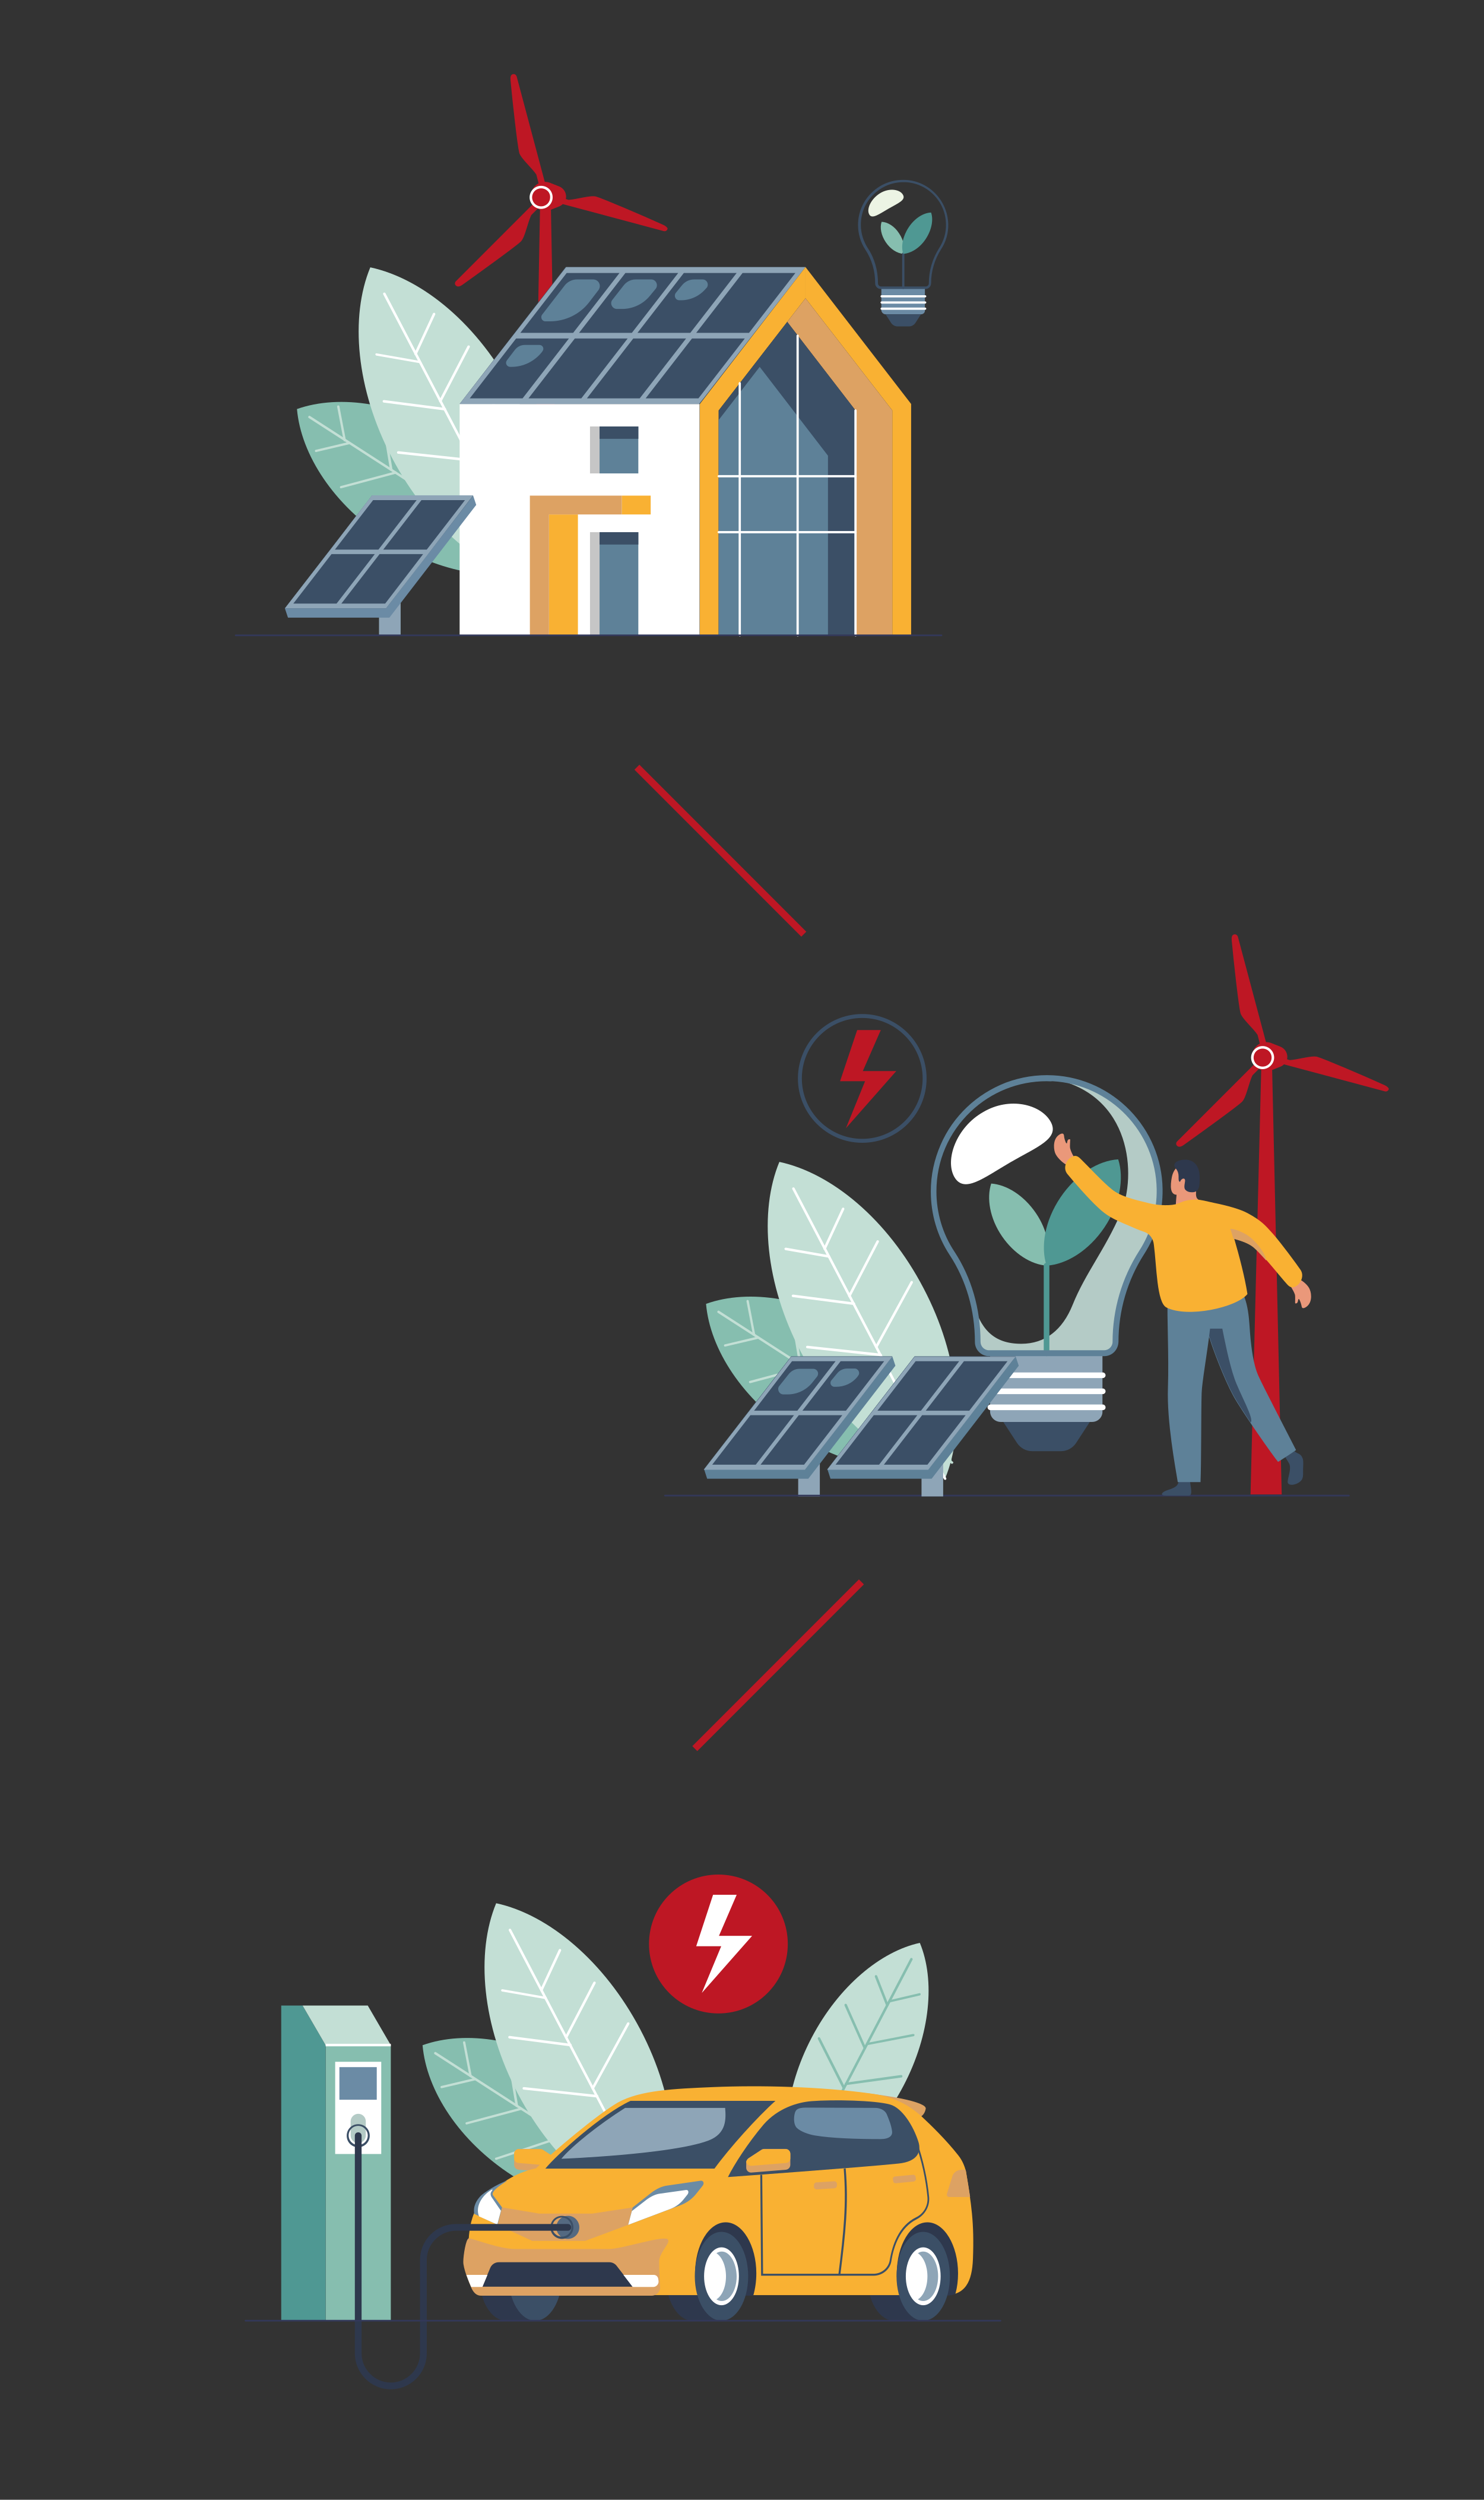 <svg xmlns="http://www.w3.org/2000/svg" xmlns:xlink="http://www.w3.org/1999/xlink" id="Livello_1" x="0px" y="0px" viewBox="0 0 528.2 889.2" style="enable-background:new 0 0 528.2 889.2;" xml:space="preserve"><rect x="0" y="0" width="528.2" height="889.2" fill="#333333" stroke="none"/><style type="text/css">	.st0{fill:#BE1724;}	.st1{fill:#FFFFFF;}	.st2{fill:#86BEAF;}	.st3{fill:#C3DFD5;}	.st4{fill:#3B4F66;}	.st5{fill:#8EA5B7;}	.st6{fill:#C6C6C6;}	.st7{fill:#5E8198;}	.st8{fill:#F9B133;}	.st9{fill:#DDA263;}	.st10{fill:#6B8BA5;}	.st11{fill:#333859;}	.st12{fill:#4F9893;}	.st13{fill:#ECF4E4;}	.st14{fill:#B4CBC6;}	.st15{fill:#EA987A;}	.st16{fill:#2E384D;}	.st17{fill:#546981;}	.st18{fill:none;stroke:#BE1724;stroke-width:2.497;}</style><g>	<path class="st0" d="M236.1,80c-7-3.2-21.8-9.5-24-10.1c-2-0.5-6.8,1-9.7,1.2l-1-0.3c0-0.2,0.1-0.5,0.1-0.8c0-1.7-1-3.1-2.5-3.7  c-0.5-0.2-2.3-0.9-2.8-1.1c-0.6-0.3-1.4-0.5-2.1-0.5c-0.1,0-0.1,0-0.2,0l-10-37.5c-0.2-0.6-0.8-1-1.4-0.8c-0.7,0.2-0.9,0.9-0.8,2.1  c0.7,7.7,2.5,23.6,3.1,25.8c0.5,2,4.5,5.4,6.1,7.8l0.8,3.1c-1.6,0.9-2.8,2.6-2.8,4.6c0,1,0.3,2,0.8,2.8L162.3,100  c-0.5,0.5-0.5,1.2,0,1.6c0.5,0.5,1.3,0.4,2.3-0.3c6.3-4.5,19.2-13.8,20.8-15.4c1.5-1.5,2.4-6.8,3.7-9.4l2.3-2.3  c0.3,0.2,0.5,0.3,0.8,0.4l-2.8,151h9.5l-2.8-151c0.2-0.1,2.5-1,3-1.2s0.9-0.5,1.2-0.8l35.9,9.6c0.6,0.2,1.3-0.2,1.4-0.8  C237.7,81.2,237.2,80.5,236.1,80"></path>	<path class="st1" d="M192.6,67c-1.8,0-3.2,1.4-3.2,3.2c0,1.8,1.4,3.2,3.2,3.2s3.2-1.4,3.2-3.2C195.9,68.4,194.4,67,192.6,67   M192.6,74.3c-2.2,0-4.1-1.8-4.1-4.1c0-2.2,1.8-4.1,4.1-4.1s4.1,1.8,4.1,4.1C196.7,72.4,194.9,74.3,192.6,74.3"></path>	<path class="st2" d="M105.7,145.5c1.4,16.2,13.1,34.2,32,46.4s40.2,15.5,55.5,10c-1.4-16.2-13.1-34.2-32-46.4  S121,140.1,105.7,145.5"></path>	<path class="st3" d="M193.2,202.4c-0.1,0-0.2,0-0.2-0.1l-83.1-53.6c-0.2-0.1-0.3-0.4-0.1-0.6c0.1-0.2,0.4-0.3,0.6-0.1l83.1,53.6  c0.2,0.1,0.3,0.4,0.1,0.6C193.5,202.3,193.4,202.4,193.2,202.4"></path>	<path class="st3" d="M131.9,186.3c-0.2,0-0.3-0.1-0.4-0.3c-0.1-0.2,0-0.5,0.3-0.5l24.1-8c0.2-0.1,0.5,0,0.5,0.3  c0.1,0.2,0,0.5-0.3,0.5L131.9,186.3C131.9,186.3,131.9,186.3,131.9,186.3"></path>	<path class="st3" d="M121.4,173.7c-0.2,0-0.4-0.1-0.4-0.3c-0.1-0.2,0.1-0.5,0.3-0.5l19.4-5.2c0.2-0.1,0.5,0.1,0.5,0.3  c0.1,0.2-0.1,0.5-0.3,0.5L121.4,173.7C121.4,173.7,121.4,173.7,121.4,173.7"></path>	<path class="st3" d="M112.5,160.8c-0.2,0-0.4-0.1-0.4-0.3c-0.1-0.2,0.1-0.5,0.3-0.5l11.8-2.8c0.2-0.1,0.5,0.1,0.5,0.3  c0.1,0.2-0.1,0.5-0.3,0.5L112.5,160.8C112.6,160.8,112.5,160.8,112.5,160.8"></path>	<path class="st3" d="M139.2,167.5c-0.2,0-0.4-0.1-0.4-0.4l-3.3-19.8c0-0.2,0.1-0.5,0.4-0.5c0.2,0,0.5,0.1,0.5,0.4l3.3,19.8  C139.6,167.3,139.5,167.5,139.2,167.5L139.2,167.5"></path>	<path class="st3" d="M122.7,157c-0.2,0-0.4-0.1-0.4-0.3l-2.3-12c0-0.2,0.1-0.5,0.3-0.5c0.2,0,0.5,0.1,0.5,0.3l2.3,12  C123.2,156.7,123.1,156.9,122.7,157C122.8,157,122.8,157,122.7,157"></path>	<path class="st3" d="M131.8,95.1c-7.3,17.6-5.1,43.4,7.7,67.7c12.8,24.4,32.7,40.9,51.3,44.9c7.3-17.6,5.1-43.4-7.7-67.7  C170.4,115.6,150.5,99.1,131.8,95.1"></path>	<path class="st1" d="M190.8,208.1c-0.2,0-0.3-0.1-0.4-0.2l-54-103.2c-0.1-0.2,0-0.5,0.2-0.6s0.5,0,0.6,0.2l54,103.2  c0.1,0.2,0,0.5-0.2,0.6C191,208.1,190.9,208.1,190.8,208.1"></path>	<path class="st1" d="M149.5,129.2C149.4,129.2,149.4,129.2,149.5,129.2l-15.5-2.7c-0.2,0-0.4-0.3-0.4-0.5s0.3-0.4,0.5-0.3l15.4,2.7  c0.2,0,0.4,0.3,0.4,0.5C149.8,129,149.7,129.2,149.5,129.2"></path>	<path class="st1" d="M167.8,164.2L167.8,164.2l-26.1-2.8c-0.2,0-0.4-0.2-0.4-0.5c0-0.2,0.2-0.4,0.5-0.4l26.1,2.8  c0.2,0,0.4,0.2,0.4,0.5C168.2,164,168,164.2,167.8,164.2"></path>	<path class="st1" d="M158.3,146C158.2,146,158.2,146,158.3,146l-21.7-2.8c-0.2,0-0.4-0.2-0.4-0.5c0-0.2,0.2-0.4,0.5-0.4l21.7,2.8  c0.2,0,0.4,0.2,0.4,0.5C158.6,145.8,158.5,146,158.3,146"></path>	<path class="st1" d="M147.9,126.3c-0.1,0-0.1,0-0.2,0c-0.2-0.1-0.3-0.4-0.2-0.6l6.6-14.2c0.1-0.2,0.4-0.3,0.6-0.2  c0.2,0.1,0.3,0.4,0.2,0.6l-6.6,14.2C148.3,126.3,148.1,126.3,147.9,126.3"></path>	<path class="st1" d="M166.3,161.4c-0.1,0-0.1,0-0.2-0.1c-0.2-0.1-0.3-0.4-0.2-0.6l12.6-23c0.1-0.2,0.4-0.3,0.6-0.2  c0.2,0.1,0.3,0.4,0.2,0.6l-12.6,23C166.6,161.3,166.4,161.4,166.3,161.4"></path>	<path class="st1" d="M156.7,143.1c-0.1,0-0.1,0-0.2,0c-0.2-0.1-0.3-0.4-0.2-0.6l10.1-19.4c0.1-0.2,0.4-0.3,0.6-0.2  c0.2,0.1,0.3,0.4,0.2,0.6l-10.1,19.4C157,143.1,156.9,143.1,156.7,143.1"></path>	<rect x="163.6" y="143.7" class="st1" width="85.4" height="82.3"></rect>	<polygon class="st4" points="286.7,95 201.3,95 163.6,143.7 249.1,143.7  "></polygon>	<path class="st5" d="M229.8,141.7l16.5-21.3h18.8l-16.5,21.3H229.8z M208.9,141.7l16.5-21.3h18.8l-16.5,21.3H208.9z M188.1,141.7  l16.5-21.3h18.8l-16.5,21.3H188.1z M167.2,141.7l16.5-21.3h18.8L186,141.7H167.2z M220.5,97.1L204,118.4h-18.8l16.5-21.3  C201.7,97.1,220.5,97.1,220.5,97.1z M241.4,97.1l-16.5,21.3h-18.8l16.5-21.3H241.4z M262.2,97.1l-16.5,21.3h-18.8l16.5-21.3  C243.4,97.1,262.2,97.1,262.2,97.1z M283.1,97.1l-16.5,21.3h-18.8l16.5-21.3C264.3,97.1,283.1,97.1,283.1,97.1z M286.7,95h-2h-18.8  h-2h-18.8h-2h-18.8h-2h-18.8h-2l-37.9,48.7h2h18.8h2h18.8h2H226h2h18.8h2l1.6-2L286.7,95z"></path>	<rect x="210" y="189.3" class="st6" width="3.4" height="36.7"></rect>	<rect x="213.4" y="189.3" class="st7" width="13.8" height="36.7"></rect>	<rect x="195.4" y="183" class="st8" width="10.3" height="43"></rect>	<rect x="221.3" y="176.3" class="st8" width="10.3" height="6.7"></rect>	<polygon class="st9" points="195.4,176.3 195.4,176.3 188.6,176.3 188.6,226 195.4,226 195.4,183 221.3,183 221.3,176.3  "></polygon>	<polygon class="st8" points="286.7,95 249.1,143.7 249.1,226 255.8,226 255.8,146 286.7,106.1  "></polygon>	<polygon class="st8" points="286.7,95 324.3,143.7 324.3,226 317.6,226 317.6,146 286.7,106.1  "></polygon>	<polygon class="st9" points="286.7,106.1 280.2,114.5 304.5,146 304.5,226 317.6,226 317.6,146  "></polygon>	<polygon class="st4" points="304.5,146 280.2,114.5 255.8,146 255.8,226 304.5,226  "></polygon>	<polygon class="st7" points="294.7,162.1 294.7,226 255.8,226 255.8,149.4 270.4,130.5  "></polygon>	<rect x="210" y="151.7" class="st6" width="3.4" height="16.7"></rect>	<rect x="213.4" y="151.7" class="st7" width="13.8" height="16.7"></rect>	<rect x="213.4" y="151.7" class="st4" width="13.8" height="4.4"></rect>	<rect x="213.4" y="189.3" class="st4" width="13.8" height="4.4"></rect>	<path class="st1" d="M263.3,226.4c-0.2,0-0.4-0.2-0.4-0.4v-89.7c0-0.2,0.2-0.4,0.4-0.4c0.2,0,0.4,0.2,0.4,0.4V226  C263.8,226.2,263.6,226.4,263.3,226.4"></path>	<path class="st1" d="M283.9,226.4c-0.2,0-0.4-0.2-0.4-0.4V119.4c0-0.2,0.2-0.4,0.4-0.4c0.2,0,0.4,0.2,0.4,0.4V226  C284.4,226.2,284.2,226.4,283.9,226.4"></path>	<path class="st1" d="M304.5,226.4c-0.2,0-0.4-0.2-0.4-0.4v-80c0-0.2,0.2-0.4,0.4-0.4c0.2,0,0.4,0.2,0.4,0.4v80  C305,226.2,304.8,226.4,304.5,226.4"></path>	<path class="st1" d="M304.5,189.7h-48.7c-0.2,0-0.4-0.2-0.4-0.4s0.2-0.4,0.4-0.4h48.7c0.2,0,0.4,0.2,0.4,0.4  C305,189.5,304.8,189.7,304.5,189.7"></path>	<path class="st1" d="M304.5,169.8h-48.7c-0.2,0-0.4-0.2-0.4-0.4s0.2-0.4,0.4-0.4h48.7c0.2,0,0.4,0.2,0.4,0.4  C305,169.6,304.8,169.8,304.5,169.8"></path>	<path class="st7" d="M194.1,114.3h1.7c5.4,0,10.6-2.5,13.9-6.8l3.3-4.3c1.2-1.6,0.1-3.8-1.9-3.8h-5.8c-1.6,0-3.2,0.8-4.2,2  l-8.2,10.6C192.3,112.9,192.9,114.3,194.1,114.3"></path>	<path class="st7" d="M219.6,109.9h1.8c3.9,0,7.7-1.8,10.1-4.9l1.9-2.3c1-1.3,0.1-3.3-1.6-3.3h-5.6c-1.6,0-3.2,0.8-4.2,2.1l-4,5.1  C216.9,107.9,217.9,109.9,219.6,109.9"></path>	<path class="st7" d="M241.8,106.8h0.6c3.4,0,6.6-1.5,8.8-4.1l0.3-0.3c1-1.2,0.1-3-1.4-3h-3c-1.7,0-3.2,0.7-4.3,2l-2.2,2.7  C239.7,105.2,240.4,106.8,241.8,106.8"></path>	<path class="st7" d="M181.6,130.5h0.5c4.2,0,8.2-2,10.8-5.3l0.2-0.3c0.7-0.9,0.1-2.2-1.1-2.2h-5.2c-1.4,0-2.6,0.6-3.5,1.7l-2.9,3.8  C179.7,129.2,180.4,130.5,181.6,130.5"></path>	<rect x="134.9" y="196.3" class="st5" width="7.7" height="29.7"></rect>	<polygon class="st10" points="168.4,176.3 132.4,176.3 101.4,216.4 102.5,219.7 138.6,219.7 169.5,179.6  "></polygon>	<polygon class="st4" points="168.4,176.3 132.4,176.3 101.4,216.4 137.4,216.4  "></polygon>	<path class="st5" d="M151.9,195.5h-15.5l13.6-17.6h15.5L151.9,195.5z M137.1,214.7h-15.6l13.6-17.6h15.5L137.1,214.7z M133.4,197.1  l-13.6,17.6h-15.4l13.6-17.6H133.4z M132.8,177.9h15.5l-13.6,17.6h-15.5L132.8,177.9z M167.1,177.9l0.8-1l0.5-0.7l0,0l0,0h-36  l-1.3,1.7l-13.5,17.6l0,0l-1.1,1.4l-15.1,19.5l0,0l0,0h36l0,0l0,0l14.9-19.2l0.6-0.8L167.1,177.9L167.1,177.9z"></path>	<path class="st11" d="M335,226.3H83.9c-0.1,0-0.3-0.1-0.3-0.3s0.1-0.3,0.3-0.3h251.2c0.1,0,0.3,0.1,0.3,0.3S335.2,226.3,335,226.3"></path>	<path class="st10" d="M327.8,111.8h-12.6c-0.8,0-1.5-0.7-1.5-1.5v-8h15.5v8C329.3,111.2,328.6,111.8,327.8,111.8"></path>	<path class="st4" d="M323.6,116.1h-4.2c-0.9,0-1.7-0.5-2.2-1.2l-2-3.1h12.6l-2,3.1C325.3,115.6,324.5,116.1,323.6,116.1"></path>	<path class="st4" d="M321.5,64.8c-3.9,0-7.6,1.5-10.4,4.2c-3.1,2.9-4.7,6.8-4.7,11c0,3,0.9,5.8,2.5,8.3c2.4,3.6,3.6,7.9,3.6,12.5  c0,0.6,0.5,1.1,1.1,1.1h15.9c0.6,0,1.1-0.5,1.1-1.1c0-4.5,1.3-8.8,3.7-12.6c1.6-2.5,2.5-5.4,2.4-8.5c-0.1-7.9-6.4-14.5-14.4-14.9  C322,64.8,321.7,64.8,321.5,64.8 M329.4,102.8h-15.9c-1.1,0-2-0.9-2-2c0-4.4-1.2-8.5-3.5-12c-1.7-2.6-2.6-5.6-2.6-8.8  c0-4.4,1.8-8.6,5-11.6c3.2-3.1,7.5-4.6,11.9-4.4c8.4,0.4,15,7.4,15.2,15.7c0.1,3.2-0.8,6.3-2.5,8.9c-2.3,3.6-3.6,7.8-3.6,12.1  C331.4,101.9,330.5,102.8,329.4,102.8"></path>	<path class="st2" d="M313.8,78.9c-0.7,2-0.2,4.8,1.5,7.3s4,3.9,6.2,4.1c0.7-2,0.2-4.8-1.5-7.3C318.4,80.5,316,79,313.8,78.9"></path>	<path class="st4" d="M321.5,102.8c-0.2,0-0.4-0.2-0.4-0.4V90.2c0-0.2,0.2-0.4,0.4-0.4s0.4,0.2,0.4,0.4v12.1  C321.9,102.6,321.7,102.8,321.5,102.8"></path>	<path class="st1" d="M329.3,110.2h-15.5c-0.2,0-0.4-0.2-0.4-0.4c0-0.2,0.2-0.4,0.4-0.4h15.5c0.2,0,0.4,0.2,0.4,0.4  S329.5,110.2,329.3,110.2"></path>	<path class="st1" d="M329.3,108h-15.5c-0.2,0-0.4-0.2-0.4-0.4c0-0.2,0.2-0.4,0.4-0.4h15.5c0.2,0,0.4,0.2,0.4,0.4  S329.5,108,329.3,108"></path>	<path class="st1" d="M329.3,105.8h-15.5c-0.2,0-0.4-0.2-0.4-0.4c0-0.2,0.2-0.4,0.4-0.4h15.5c0.2,0,0.4,0.2,0.4,0.4  C329.7,105.6,329.5,105.8,329.3,105.8"></path>	<path class="st12" d="M331.4,75.6c0.9,2.6,0.2,6.2-1.9,9.4c-2.1,3.2-5.2,5.1-8,5.3c-0.9-2.6-0.2-6.2,1.9-9.4S328.6,75.7,331.4,75.6  "></path>	<path class="st13" d="M321.4,69.3c1.1,1.9-1.8,3-5.1,4.9c-3.3,1.9-5.9,3.9-6.9,2.1c-1.1-1.9,0.6-5.6,3.9-7.6  C316.6,66.7,320.4,67.4,321.4,69.3"></path></g><g>	<path class="st0" d="M492.8,386c-7-3.2-21.8-9.5-24-10.1c-2-0.5-6.8,1-9.7,1.2l-1-0.3c0-0.2,0.1-0.5,0.1-0.8c0-1.7-1-3.1-2.5-3.7  c-0.5-0.2-2.3-0.9-2.8-1.1c-0.6-0.3-1.4-0.5-2.1-0.5c-0.1,0-0.1,0-0.2,0l-10-37.5c-0.2-0.6-0.8-1-1.4-0.8c-0.7,0.2-0.9,0.9-0.8,2.1  c0.7,7.7,2.5,23.6,3.1,25.8c0.5,2,4.5,5.4,6.1,7.8l0.8,3.1c-1.6,0.9-2.8,2.6-2.8,4.6c0,1,0.3,2,0.8,2.8L419,406  c-0.5,0.5-0.5,1.2,0,1.6c0.5,0.5,1.3,0.4,2.3-0.3c6.3-4.5,19.2-13.8,20.8-15.4c1.5-1.5,2.4-6.8,3.7-9.4l2.3-2.3  c0.3,0.2,0.5,0.3,0.8,0.4l-3.8,151h11.1l-3.4-151c0.2-0.1,2.5-1,3-1.2c0.5-0.2,0.9-0.5,1.2-0.8l35.9,9.6c0.6,0.2,1.3-0.2,1.4-0.8  C494.4,387.2,493.9,386.5,492.8,386"></path>	<path class="st1" d="M449.4,373c-1.8,0-3.2,1.4-3.2,3.2c0,1.8,1.4,3.2,3.2,3.2s3.2-1.4,3.2-3.2C452.6,374.4,451.2,373,449.4,373   M449.4,380.3c-2.2,0-4.1-1.8-4.1-4.1c0-2.2,1.8-4.1,4.1-4.1c2.2,0,4.1,1.8,4.1,4.1C453.5,378.4,451.6,380.3,449.4,380.3"></path>	<path class="st4" d="M306.9,362.1c-11.9,0-21.5,9.7-21.5,21.5c0,11.8,9.7,21.5,21.5,21.5s21.5-9.7,21.5-21.5  C328.4,371.8,318.8,362.1,306.9,362.1 M306.9,406.5c-12.6,0-22.9-10.3-22.9-22.9s10.3-22.9,22.9-22.9s22.9,10.3,22.9,22.9  S319.6,406.5,306.9,406.5"></path>	<polygon class="st0" points="307.1,381 313.5,366.4 305.1,366.4 299,384.6 307.9,384.6 301.1,401.3 319,381  "></polygon>	<path class="st2" d="M251.3,463.8c1.4,16.2,13.1,34.2,32,46.4s40.2,15.5,55.5,10c-1.4-16.2-13.1-34.2-32-46.4  C287.9,461.6,266.6,458.3,251.3,463.8"></path>	<path class="st3" d="M338.8,520.7c-0.1,0-0.2,0-0.2-0.1L255.5,467c-0.2-0.1-0.3-0.4-0.1-0.6c0.1-0.2,0.4-0.3,0.6-0.1l83.1,53.6  c0.2,0.1,0.3,0.4,0.1,0.6C339.1,520.6,339,520.7,338.8,520.7"></path>	<path class="st3" d="M277.5,504.6c-0.2,0-0.3-0.1-0.4-0.3c-0.1-0.2,0-0.5,0.3-0.5l24.1-8c0.2-0.1,0.5,0,0.5,0.3  c0.1,0.2,0,0.5-0.3,0.5l-24.1,8C277.5,504.6,277.5,504.6,277.5,504.6"></path>	<path class="st3" d="M267,492c-0.2,0-0.4-0.1-0.4-0.3c-0.1-0.2,0.1-0.5,0.3-0.5l19.4-5.2c0.2-0.1,0.5,0.1,0.5,0.3  c0.1,0.2-0.1,0.5-0.3,0.5l-19.4,5.2C267,492,267,492,267,492"></path>	<path class="st3" d="M258.1,479c-0.2,0-0.4-0.1-0.4-0.3c-0.1-0.2,0.1-0.5,0.3-0.5l11.8-2.8c0.2-0.1,0.5,0.1,0.5,0.3  c0,0.2-0.1,0.5-0.3,0.5L258.1,479C258.2,479,258.1,479,258.1,479"></path>	<path class="st3" d="M284.8,485.8c-0.2,0-0.4-0.1-0.4-0.4l-3.3-19.8c0-0.2,0.1-0.5,0.4-0.5c0.2,0,0.5,0.1,0.5,0.4l3.3,19.8  C285.2,485.5,285.1,485.7,284.8,485.8L284.8,485.8"></path>	<path class="st3" d="M268.4,475.2c-0.2,0-0.4-0.1-0.4-0.3l-2.3-12c0-0.2,0.1-0.5,0.3-0.5c0.2,0,0.5,0.1,0.5,0.3l2.3,12  C268.8,474.9,268.7,475.1,268.4,475.2L268.4,475.2"></path>	<path class="st3" d="M277.4,413.3c-7.3,17.6-5.1,43.4,7.7,67.7s32.7,40.9,51.3,44.9c7.3-17.6,5.1-43.4-7.7-67.7  C316,433.9,296.1,417.3,277.4,413.3"></path>	<path class="st1" d="M336.4,526.4c-0.2,0-0.3-0.1-0.4-0.2L282,423c-0.1-0.2,0-0.5,0.2-0.6c0.2-0.1,0.5,0,0.6,0.2l54,103.2  c0.1,0.2,0,0.5-0.2,0.6C336.6,526.4,336.5,526.4,336.4,526.4"></path>	<path class="st1" d="M295.1,447.4C295,447.4,295,447.4,295.1,447.4l-15.5-2.7c-0.2,0-0.4-0.3-0.4-0.5c0-0.2,0.3-0.4,0.5-0.4  l15.4,2.7c0.2,0,0.4,0.3,0.4,0.5C295.4,447.3,295.3,447.4,295.1,447.4"></path>	<path class="st1" d="M313.4,482.4L313.4,482.4l-26.1-2.8c-0.2,0-0.4-0.2-0.4-0.5c0-0.2,0.2-0.4,0.5-0.4l26.1,2.8  c0.2,0,0.4,0.2,0.4,0.5C313.8,482.3,313.6,482.4,313.4,482.4"></path>	<path class="st1" d="M303.9,464.2C303.8,464.2,303.8,464.2,303.9,464.2l-21.7-2.8c-0.2,0-0.4-0.2-0.4-0.5c0-0.2,0.2-0.4,0.5-0.4  l21.7,2.8c0.2,0,0.4,0.2,0.4,0.5C304.2,464,304.1,464.2,303.9,464.2"></path>	<path class="st1" d="M293.5,444.6c-0.1,0-0.1,0-0.2,0c-0.2-0.1-0.3-0.4-0.2-0.6l6.6-14.2c0.1-0.2,0.4-0.3,0.6-0.2s0.3,0.4,0.2,0.6  l-6.6,14.2C293.9,444.5,293.7,444.6,293.5,444.6"></path>	<path class="st1" d="M311.9,479.6c-0.1,0-0.1,0-0.2-0.1c-0.2-0.1-0.3-0.4-0.2-0.6l12.6-23c0.1-0.2,0.4-0.3,0.6-0.2s0.3,0.4,0.2,0.6  l-12.6,23C312.2,479.5,312,479.6,311.9,479.6"></path>	<path class="st1" d="M302.3,461.4c-0.1,0-0.1,0-0.2,0c-0.2-0.1-0.3-0.4-0.2-0.6l10.1-19.4c0.1-0.2,0.4-0.3,0.6-0.2s0.3,0.4,0.2,0.6  l-10.1,19.4C302.6,461.3,302.5,461.4,302.3,461.4"></path>	<rect x="284.1" y="502.6" class="st5" width="7.7" height="29.7"></rect>	<polygon class="st7" points="317.6,482.5 281.6,482.5 250.6,522.6 251.7,526 287.7,526 318.7,485.8  "></polygon>	<polygon class="st4" points="317.6,482.5 281.6,482.5 250.6,522.6 286.6,522.6  "></polygon>	<path class="st5" d="M301.1,501.8h-15.5l13.6-17.6h15.5L301.1,501.8z M286.2,521h-15.5l13.6-17.6h15.5L286.2,521z M282.6,503.4  L269,521h-15.5l13.6-17.6H282.6z M281.9,484.2h15.5l-13.6,17.6h-15.4L281.9,484.2z M316.3,484.2l0.8-1l0.5-0.6l0,0l0,0h-36  l-1.3,1.7l-13.6,17.6l0,0l-1.1,1.4l-15.1,19.5l0,0l0,0h36l0,0l0,0l14.9-19.2l0.6-0.8L316.3,484.2L316.3,484.2z"></path>	<path class="st7" d="M278.8,496h1.6c3.4,0,6.7-1.6,8.8-4.3l1.6-2c0.9-1.2,0.1-2.8-1.4-2.8h-4.9c-1.4,0-2.8,0.7-3.7,1.8l-3.5,4.4  C276.5,494.2,277.3,496,278.8,496"></path>	<path class="st7" d="M297,493.3h0.6c3,0,5.8-1.3,7.6-3.6l0.2-0.3c0.9-1,0.1-2.6-1.2-2.6h-2.6c-1.4,0-2.8,0.6-3.7,1.8l-1.9,2.3  C295.1,491.9,295.8,493.3,297,493.3"></path>	<path class="st11" d="M480.1,532.3H236.7c-0.1,0-0.3-0.1-0.3-0.3s0.1-0.3,0.3-0.3h243.4c0.1,0,0.3,0.1,0.3,0.3  S480.3,532.3,480.1,532.3"></path>	<path class="st5" d="M388.7,505.8h-32.5c-2.1,0-3.8-1.7-3.8-3.8v-20.6h40V502C392.5,504.1,390.8,505.8,388.7,505.8"></path>	<path class="st4" d="M377.6,516.2h-10.2c-2.2,0-4.2-1.1-5.4-2.9l-4.9-7.5h30.8l-4.9,7.5C381.8,515.1,379.8,516.2,377.6,516.2"></path>	<path class="st1" d="M392.5,501.6h-40c-0.6,0-1-0.5-1-1c0-0.6,0.5-1,1-1h40c0.6,0,1,0.5,1,1C393.5,501.2,393.1,501.6,392.5,501.6"></path>	<path class="st1" d="M392.5,495.9h-40c-0.6,0-1-0.5-1-1c0-0.6,0.5-1,1-1h40c0.6,0,1,0.5,1,1S393.1,495.9,392.5,495.9"></path>	<path class="st1" d="M392.5,490.2h-40c-0.6,0-1-0.5-1-1c0-0.6,0.5-1,1-1h40c0.6,0,1,0.5,1,1S393.1,490.2,392.5,490.2"></path>	<path class="st1" d="M373.9,398.9c3.5,6.1-4.7,9-14.2,14.5s-16.5,11.3-20,5.3c-3.5-6.1,0.7-17.7,10.2-23.1  C359.3,390,370.4,392.8,373.9,398.9"></path>	<rect x="328" y="502.6" class="st5" width="7.7" height="29.7"></rect>	<polygon class="st7" points="361.5,482.5 325.5,482.5 294.5,522.6 295.6,526 331.6,526 362.6,485.8  "></polygon>	<polygon class="st4" points="361.5,482.5 325.5,482.5 294.5,522.6 330.5,522.6  "></polygon>	<path class="st5" d="M345,501.8h-15.5l13.6-17.6h15.5L345,501.8z M330.1,521h-15.5l13.6-17.6h15.5L330.1,521z M326.5,503.4  L312.9,521h-15.5l13.6-17.6H326.5z M325.9,484.2h15.5l-13.6,17.6h-15.5L325.9,484.2z M360.2,484.2l0.8-1l0.5-0.6l0,0l0,0h-36  l-1.3,1.7l-13.6,17.6l0,0l-1.1,1.4l-15.1,19.5l0,0h36l0,0l0,0l14.9-19.2l0.6-0.8L360.2,484.2L360.2,484.2z"></path>	<path class="st14" d="M399,431.3c5.5-12.9,4.1-41.9-24.3-47.6c21,1.1,37.7,18.5,38.1,39.5c0.1,8.3-2.2,16-6.4,22.4  c-6.1,9.5-9.4,20.6-9.4,31.9c0,2.2-1.8,4-4,4h-41c-2.2,0-4-1.8-4-4c0-5.1-0.6-10.1-1.9-15c2.8,10.3,7.5,15.5,17.4,15.5  c8.5,0,14.7-4.9,18.3-13.9C386.3,452.9,393.4,444.4,399,431.3"></path>	<path class="st2" d="M352.8,421c-1.7,5.2-0.5,12.4,3.8,18.7c4.3,6.3,10.4,10.1,15.9,10.5c1.7-5.2,0.5-12.4-3.8-18.7  C364.4,425.2,358.3,421.4,352.8,421"></path>	<path class="st12" d="M372.5,482.4c-0.6,0-1-0.5-1-1v-31.2c0-0.6,0.5-1,1-1c0.6,0,1,0.5,1,1v31.2C373.5,482,373,482.4,372.5,482.4"></path>	<path class="st12" d="M398,412.4c2.2,6.8,0.6,16-4.9,24.2s-13.5,13.2-20.6,13.6c-2.2-6.8-0.6-16,4.9-24.2  C382.9,417.8,390.9,412.8,398,412.4"></path>	<path class="st7" d="M372.5,384.6c-10.1,0-19.6,3.8-27,10.8c-7.9,7.5-12.2,17.6-12.2,28.4c0,7.6,2.2,15.1,6.4,21.4  c6.1,9.3,9.3,20.4,9.3,32.1c0,1.6,1.3,3,3,3h41c1.6,0,3-1.3,3-3c0-11.5,3.3-22.7,9.5-32.4c4.2-6.5,6.3-14.1,6.2-21.8  c-0.3-20.5-16.6-37.4-37.1-38.5C373.9,384.7,373.2,384.6,372.5,384.6 M393,482.4h-41c-2.8,0-5-2.3-5-5c0-11.3-3.1-22-9-31  c-4.4-6.7-6.7-14.5-6.7-22.6c0-5.8,1.2-11.3,3.5-16.6c2.2-5.1,5.4-9.6,9.4-13.4c4-3.8,8.7-6.7,13.8-8.7c5.4-2,11-2.9,16.8-2.6  c21.5,1.1,38.7,18.9,39,40.5c0.1,8.2-2.1,16.1-6.5,23c-6,9.3-9.2,20.2-9.2,31.3C398,480.2,395.8,482.4,393,482.4"></path>	<path class="st15" d="M375.5,410c0.6,1.7,2.6,3.4,3.5,4c1.5,0.9,3.9-1.4,3-2.9c-0.3-0.5-0.9-1.7-1.1-2.6c-0.2-0.9,0.1-3.1,0-3.2  c-0.1-0.1-0.6-0.1-0.8,0.2c-0.2,0.3-0.3,0.8-0.3,1c-0.1,0.4-0.3,0.1-0.4,0c-0.3-0.7-0.6-1.5-0.7-2.6c-0.1-0.8-0.7-0.8-1.3-0.5  C374.8,404.7,374.9,408.2,375.5,410"></path>	<path class="st7" d="M461.6,454.3c0.2,2.1,1.1,3,0.4,3s-3-4.8-3.9-6.9c0.8-0.6,2-1.2,2.8-0.8C461.8,450.1,461.5,452.1,461.6,454.3"></path>	<path class="st4" d="M463.7,518.9c0.3,1,0.1,2.6,0.1,3.9c0,1.2,0.1,2.1-0.2,3c-0.5,1.8-4.1,3.1-5.1,1.9c-0.8-0.9,1.5-5,0.3-7.2  c-0.3-0.5-2.5-4.2-3.7-5.8c-1.5-2,2.3-4.2,3.5-2.2c1.2,1.9,1.4,3,2.4,3.9C461.9,517.2,463,516.9,463.7,518.9"></path>	<path class="st7" d="M445.1,476.2c0.3,2.7,0.9,9,2.8,13.2c1.7,3.8,10.5,20.7,13.4,26.4c-1.4,1-4.9,3.3-6.4,4.2  c-1.5-1.7-12.9-17.9-16-23.6c-3.3-6.1-7.2-16.5-8.3-20.1c-1-3.1-5.2-12.7-5.1-14.6c2.4-2.2,12.3-5.1,14.7-5.1  C444.9,462.2,444.5,470.4,445.1,476.2"></path>	<path class="st4" d="M445.1,506c-2.5-3.8-4.9-7.5-6.1-9.7c-3.3-6.1-7.2-16.5-8.3-20.1c-0.7-2.2-3-7.6-4.2-11.3  c1.3-2.7,7.6,3,8.4,6.9c0.9,4.6,2.6,13.2,4.5,18.6C441.1,495.4,446.7,505.1,445.1,506"></path>	<path class="st15" d="M466.2,458.7c-0.6-1.6-2.6-3.1-3.6-3.6c-1.5-0.8-3.8,1.6-2.9,3c0.3,0.5,0.9,1.5,1.2,2.4  c0.2,0.8,0,2.9,0.1,3.1c0.1,0.1,0.6,0.1,0.8-0.3c0.2-0.3,0.2-0.8,0.3-1c0.1-0.4,0.3-0.2,0.4,0c0.3,0.6,0.6,1.4,0.8,2.4  c0.1,0.8,0.7,0.7,1.3,0.4C467.1,463.7,466.9,460.4,466.2,458.7"></path>	<path class="st4" d="M423,532h-7.9c-2.4,0-1.6-1.1-0.2-1.7c1.2-0.5,2.8-0.8,3.9-1.8c0.8-0.8,1.3-3.3,1.4-4.6  c0.1-0.9,3.3-0.6,3.2,0.4c-0.2,1.6,0.7,5.2,0.6,6.6C423.9,531.6,423.8,532,423,532"></path>	<path class="st7" d="M439.7,456.5c3.9,10.5-2.9,14.8-4.7,16.1h-4.3c-1,8.7-2.9,19.1-3,23c-0.2,6.1-0.1,24.8-0.4,31.6h-8.1  c-0.9-5.5-3.9-21.6-3.5-33.4s-0.4-25.6-0.1-32.2C418.1,461.3,434,456.8,439.7,456.5"></path>	<path class="st15" d="M426.4,419.9c-0.3,3.2-5,5.1-7.5,5.1s-2.4-3.2-1.8-6.3c0.7-3.5,3.2-5,5.7-4.7  C426,414.3,426.7,416.7,426.4,419.9"></path>	<path class="st15" d="M426.4,426.6c1.9,1.3-8,4.5-7.9,2.7c0-1.7,0.2-3.3,0.4-5.7s7.3-5.6,7.2-3.5  C426.1,422.4,425,425.6,426.4,426.6"></path>	<path class="st16" d="M427,418.8c0,2.9,0,5.3-2.7,5.3c-0.9,0-1.8-0.2-2.4-0.9c-0.7-0.7-0.1-2.6-0.1-3.1c0.1-1.3-1.3-1.1-1.8,0.3  c-0.6-0.1-0.5-1.2-0.5-1.8c0-2.5-1.3-2.9-1.5-3.9c-0.3-1.6,2.5-2.3,4.2-2.2C425.9,412.8,427,415.9,427,418.8"></path>	<path class="st8" d="M462.9,451.7c-1.5-2.2-6.9-9.5-9.8-12.8c-2.8-3.1-4.1-4.7-9.1-7.4c-2.6-1.4-7.3-2.7-11.8-3.6  c-2.8-0.6-4.8-1.2-6.6-1.2c-2.8,0.1-3.7,0.3-6.3,1.4c-2.2,0.9-6.9,0.7-9.9,0c-5.3-1.3-10.4-2.4-13.6-5c-3.3-2.6-9-8.8-11.2-10.9  c-1.2-1.2-2.1-1.4-3.6-0.4c-1.6,1.1-2.7,3.8-1.1,5.8c1.7,2.1,7.6,8.9,10.9,11.9c3,2.9,5.5,4.2,10.8,6.4c2,0.9,3.9,1.7,5.7,2.3  c2,0.7,3.2,2.5,3.4,4.6c1,7.6,1,20.6,4.5,22.3c7.5,3.8,25,0,28.8-4.8c-0.9-5.9-2.9-13.5-4.7-19.7c3.1,0.9,5.9,1.8,7.8,3.7  c3.1,2.9,8.8,10.1,10.9,12.4c1.1,1.3,2,1.6,3.5,0.7C463,456.4,464.3,453.8,462.9,451.7"></path>	<path class="st9" d="M442.8,438.7c-1.9-1-3.7-1.6-4.9-1.6c0.4,1.1,0.7,2.2,1.1,3.5c3.1,0.9,5.9,1.8,7.8,3.7c1.1,1,2.4,2.5,3.9,4.1  C450.7,446.6,447.1,440.8,442.8,438.7"></path></g><g>	<path class="st2" d="M150.4,727.5c1.4,16.2,13.1,34.2,32,46.4c18.9,12.2,40.2,15.5,55.5,10c-1.4-16.2-13.1-34.2-32-46.4  S165.8,722,150.4,727.5"></path>	<path class="st3" d="M238,784.4c-0.1,0-0.2,0-0.2-0.1l-83.1-53.6c-0.2-0.1-0.3-0.4-0.1-0.6c0.1-0.2,0.4-0.3,0.6-0.1l83.1,53.6  c0.2,0.1,0.3,0.4,0.1,0.6C238.2,784.3,238.1,784.4,238,784.4"></path>	<path class="st3" d="M176.6,768.3c-0.2,0-0.3-0.1-0.4-0.3c-0.1-0.2,0-0.5,0.3-0.5l24.1-8c0.2-0.1,0.5,0,0.5,0.3  c0.1,0.2,0,0.5-0.3,0.5L176.6,768.3L176.6,768.3"></path>	<path class="st3" d="M166.1,755.7c-0.2,0-0.4-0.1-0.4-0.3c-0.1-0.2,0.1-0.5,0.3-0.5l19.4-5.2c0.2-0.1,0.5,0.1,0.5,0.3  s-0.1,0.5-0.3,0.5L166.1,755.7L166.1,755.7"></path>	<path class="st3" d="M157.2,742.8c-0.2,0-0.4-0.1-0.4-0.3c-0.1-0.2,0.1-0.5,0.3-0.5l11.8-2.8c0.2-0.1,0.5,0.1,0.5,0.3  c0.1,0.2-0.1,0.5-0.3,0.5L157.2,742.8C157.3,742.7,157.3,742.8,157.2,742.8"></path>	<path class="st3" d="M183.9,749.5c-0.2,0-0.4-0.1-0.4-0.4l-3.3-19.8c0-0.2,0.1-0.5,0.4-0.5c0.2,0,0.5,0.1,0.5,0.4l3.3,19.8  C184.4,749.2,184.2,749.5,183.9,749.5L183.9,749.5"></path>	<path class="st3" d="M167.5,738.9c-0.2,0-0.4-0.1-0.4-0.3l-2.3-12c0-0.2,0.1-0.5,0.3-0.5s0.5,0.1,0.5,0.3l2.3,12  C167.9,738.6,167.8,738.9,167.5,738.9L167.5,738.9"></path>	<path class="st3" d="M176.6,677c-7.3,17.6-5.1,43.4,7.7,67.7c12.8,24.4,32.7,40.9,51.3,44.9c7.3-17.6,5.1-43.4-7.7-67.7  C215.1,697.6,195.2,681,176.6,677"></path>	<path class="st1" d="M235.5,790.1c-0.2,0-0.3-0.1-0.4-0.2l-54-103.2c-0.1-0.2,0-0.5,0.2-0.6c0.2-0.1,0.5,0,0.6,0.2l54,103.2  c0.1,0.2,0,0.5-0.2,0.6C235.7,790.1,235.6,790.1,235.5,790.1"></path>	<path class="st1" d="M194.2,711.1C194.2,711.1,194.1,711.1,194.2,711.1l-15.5-2.7c-0.2,0-0.4-0.3-0.3-0.5c0-0.2,0.3-0.4,0.5-0.3  l15.4,2.7c0.2,0,0.4,0.3,0.3,0.5C194.6,711,194.4,711.1,194.2,711.1"></path>	<path class="st1" d="M212.5,746.1L212.5,746.1l-26.1-2.8c-0.2,0-0.4-0.2-0.4-0.5c0-0.2,0.2-0.4,0.5-0.4l26.1,2.8  c0.2,0,0.4,0.2,0.4,0.5C212.9,746,212.7,746.1,212.5,746.1"></path>	<path class="st1" d="M203,727.9C203,727.9,202.9,727.9,203,727.9l-21.7-2.8c-0.2,0-0.4-0.2-0.4-0.5c0-0.2,0.2-0.4,0.5-0.4l21.7,2.8  c0.2,0,0.4,0.2,0.4,0.5C203.4,727.7,203.2,727.9,203,727.9"></path>	<path class="st1" d="M192.7,708.3c-0.1,0-0.1,0-0.2,0c-0.2-0.1-0.3-0.4-0.2-0.6l6.6-14.2c0.1-0.2,0.4-0.3,0.6-0.2  c0.2,0.1,0.3,0.4,0.2,0.6l-6.6,14.2C193,708.2,192.8,708.3,192.7,708.3"></path>	<path class="st1" d="M211,743.3c-0.1,0-0.1,0-0.2-0.1c-0.2-0.1-0.3-0.4-0.2-0.6l12.6-23c0.1-0.2,0.4-0.3,0.6-0.2  c0.2,0.1,0.3,0.4,0.2,0.6l-12.6,23C211.3,743.3,211.2,743.3,211,743.3"></path>	<path class="st1" d="M201.5,725.1c-0.1,0-0.1,0-0.2,0c-0.2-0.1-0.3-0.4-0.2-0.6l10.1-19.4c0.1-0.2,0.4-0.3,0.6-0.2  c0.2,0.1,0.3,0.4,0.2,0.6l-10.1,19.4C201.8,725,201.6,725.1,201.5,725.1"></path>	<path class="st3" d="M327.4,691.1c5.5,13.2,3.8,32.5-5.8,50.8c-9.6,18.3-24.5,30.7-38.5,33.7c-5.5-13.2-3.8-32.5,5.8-50.8  C298.5,706.5,313.5,694.1,327.4,691.1"></path>	<path class="st2" d="M283.2,776c-0.1,0-0.1,0-0.2,0c-0.2-0.1-0.3-0.4-0.2-0.6l41.2-78.7c0.1-0.2,0.4-0.3,0.6-0.2  c0.2,0.1,0.3,0.4,0.2,0.6l-41.2,78.7C283.5,775.9,283.4,776,283.2,776"></path>	<path class="st2" d="M301.1,741.7c-0.2,0-0.4-0.2-0.4-0.4s0.1-0.5,0.4-0.5l19.6-2.7c0.2,0,0.5,0.1,0.5,0.4c0,0.2-0.1,0.5-0.4,0.5  L301.1,741.7C301.2,741.7,301.2,741.7,301.1,741.7"></path>	<path class="st2" d="M308.6,727.5c-0.2,0-0.4-0.1-0.4-0.3s0.1-0.5,0.3-0.5l16.5-3.2c0.2,0,0.5,0.1,0.5,0.3s-0.1,0.5-0.3,0.5  L308.6,727.5L308.6,727.5"></path>	<path class="st2" d="M316.6,712.3c-0.2,0-0.4-0.1-0.4-0.3c-0.1-0.2,0.1-0.5,0.3-0.5l10.7-2.5c0.2-0.1,0.5,0.1,0.5,0.3  s-0.1,0.5-0.3,0.5L316.6,712.3L316.6,712.3"></path>	<path class="st2" d="M300.4,743.2c-0.2,0-0.3-0.1-0.4-0.2l-8.9-17.7c-0.1-0.2,0-0.5,0.2-0.6c0.2-0.1,0.5,0,0.6,0.2l8.9,17.6  c0.1,0.2,0,0.5-0.2,0.6C300.5,743.2,300.4,743.2,300.4,743.2"></path>	<path class="st2" d="M307.8,729c-0.2,0-0.3-0.1-0.4-0.3l-6.8-15.3c-0.1-0.2,0-0.5,0.2-0.6s0.5,0,0.6,0.2l6.8,15.3  c0.1,0.2,0,0.5-0.2,0.6C307.9,729,307.9,729,307.8,729"></path>	<path class="st2" d="M315.8,713.7c-0.2,0-0.3-0.1-0.4-0.3l-4-10.2c-0.1-0.2,0-0.5,0.2-0.6c0.2-0.1,0.5,0,0.6,0.2l4,10.2  c0.1,0.2,0,0.5-0.2,0.6C315.9,713.7,315.9,713.7,315.8,713.7"></path>	<path class="st0" d="M280.4,691.5c0,13.6-11,24.7-24.7,24.7c-13.6,0-24.7-11-24.7-24.7s11-24.7,24.7-24.7  C269.3,666.8,280.4,677.8,280.4,691.5"></path>	<polygon class="st1" points="255.9,688.6 262.2,674 253.8,674 247.8,692.3 256.7,692.3 249.8,708.9 267.7,688.6  "></polygon>	<path class="st9" d="M184.6,771.8l12.2,1c1,0.1,1.9-0.7,1.9-1.7v-1.9c0-0.6-0.3-1.1-0.8-1.5l-4.6-3c-0.3-0.2-0.6-0.3-1-0.3h-7.6  c-1,0-1.7,0.8-1.7,1.7v3.9C183,771,183.7,771.7,184.6,771.8"></path>	<path class="st8" d="M183,766.2v1.5c0,0.9,0.7,1.7,1.6,1.7l12.2,1c0.9,0.1,1.7-0.6,1.9-1.4c-0.1-0.5-0.4-0.9-0.8-1.2l-4.6-3  c-0.3-0.2-0.6-0.3-1-0.3h-7.6C183.8,764.4,183,765.2,183,766.2"></path>	<path class="st9" d="M269.2,745.1c0.2-2.2,13.8-2.8,30.5-1.4c16.7,1.4,30.2,4,29.8,6.4c-0.5,2.6-2.4,5.2-14.5,4.3  C298.4,753.2,269.1,747.3,269.2,745.1"></path>	<path class="st16" d="M180.1,793.9c-5.2,0-9.5,7.1-9.5,15.8c0,8.7,4.2,15.8,9.5,15.8h10.4v-31.6H180.1z"></path>	<path class="st16" d="M318.2,793.9c-5.2,0-9.5,7.1-9.5,15.8c0,8.7,4.2,15.8,9.5,15.8h10.4v-31.6H318.2z"></path>	<path class="st16" d="M246.5,793.9c-5.2,0-9.5,7.1-9.5,15.8c0,8.7,4.2,15.8,9.5,15.8h10.4v-31.6H246.5z"></path>	<path class="st4" d="M200,809.7c0,8.7-4.2,15.8-9.5,15.8c-5.2,0-9.5-7.1-9.5-15.8c0-8.7,4.2-15.8,9.5-15.8  C195.7,793.9,200,801,200,809.7"></path>	<path class="st8" d="M346.3,803.5c0.5-13-0.6-19.5-2.5-31.2c-0.5-1.8-1.2-3.7-2.7-5.6c-4.4-5.6-9.8-10.8-12.9-13.7  c-5.3-4.8-10.8-7.3-18.2-8.3c-17.8-2.5-39.4-3-56.2-2.3c-14,0.6-26,1.1-33.9,5.5c-7.1,4.1-23.1,17.5-29.1,23.4  c-5.2,1.1-11.8,3.6-19.6,12.1c-5.5,6-4.4,17.4-4.4,22.8c0,7.6,5.5,10.2,12.1,10.2H336C343.6,816.6,346,811.6,346.3,803.5"></path>	<path class="st4" d="M224.4,747.3c-10.3,4.8-26.2,19.1-30.3,24.1h60.2c5.3-7.3,15.2-18.3,21.7-24.1H224.4z"></path>	<path class="st4" d="M271.8,755.7c-5.6,6.6-10.6,14.4-12.7,18.7c0,0,47.1-3.4,60.7-4.8c6.8-0.7,8.2-4.2,7.1-7.7  c-1.8-5.7-5.8-12.1-10.1-13.3c-5.4-1.5-20.2-1.8-27.9-1.2C283.7,747.8,276.8,750,271.8,755.7"></path>	<path class="st9" d="M231.9,816.6h-60.7c-1.6,0-2.6-1.1-3.3-2.5c-1-2.3-3.1-7.3-3-9.7c0-1.9,0.9-8.2,2-8.2  c0.9-0.1,10.9,3.8,16.3,3.8h33.5c4.9,0,20-5.2,21.1-3.3c0.8,1.3-3.2,4.6-3.2,7.8c0,2.6,0.3,8.6,0.3,8.6  C235.3,814.9,233.8,816.6,231.9,816.6"></path>	<path class="st16" d="M225.2,813.4h-53.5l2.8-6.7c0.5-1.2,1.7-2,3-2h39.4c1,0,2,0.5,2.6,1.3L225.2,813.4z"></path>	<polygon class="st9" points="210.8,787.4 210.8,787.4 191.9,787.4 178.7,785.2 177.1,791.4 189.4,797.1 208.3,797.1 223.6,791.4   225.2,785.2  "></polygon>	<path class="st10" d="M178.7,785.2l-1.6,6.2l-8.3-3.9c-0.5-2.9,1-5,2.2-6.3c1-1.1,6-4.4,9.5-5.5c0.1,0.1-6.2,3.5-5,5.2L178.7,785.2  z"></path>	<path class="st16" d="M268.1,816.6c0.7-2.4,1.1-5.1,1.1-7.9c0-10-4.9-18.2-10.9-18.2s-10.9,8.1-10.9,18.2c0,2.8,0.4,5.5,1.1,7.9  H268.1z"></path>	<path class="st4" d="M266.3,809.7c0,8.7-4.2,15.8-9.5,15.8c-5.2,0-9.5-7.1-9.5-15.8c0-8.7,4.2-15.8,9.5-15.8S266.3,801,266.3,809.7  "></path>	<path class="st1" d="M263,809.7c0,5.7-2.8,10.3-6.2,10.3s-6.2-4.6-6.2-10.3c0-5.7,2.8-10.3,6.2-10.3C260.3,799.4,263,804,263,809.7  "></path>	<path class="st16" d="M336.7,816.6c0.9,0,3.3-0.3,3.4-0.8c0.6-2.2,0.9-4.6,0.9-7.1c0-10-4.9-18.2-10.9-18.2s-10.9,8.1-10.9,18.2  c0,2.8,0.4,5.5,1.1,7.9H336.7L336.7,816.6z"></path>	<path class="st4" d="M338.1,809.7c0,8.7-4.2,15.8-9.5,15.8c-5.2,0-9.5-7.1-9.5-15.8c0-8.7,4.2-15.8,9.5-15.8  C333.8,793.9,338.1,801,338.1,809.7"></path>	<path class="st1" d="M334.8,809.7c0,5.7-2.8,10.3-6.2,10.3c-3.4,0-6.2-4.6-6.2-10.3c0-5.7,2.8-10.3,6.2-10.3S334.8,804,334.8,809.7  "></path>	<path class="st5" d="M222.5,749.8c-9.2,5.8-19,13.6-22.7,18.1c0,0,39.2-1.5,52.4-6.5c6.5-2.5,6.2-7.8,5.9-11.6H222.5z"></path>	<path class="st8" d="M190.4,778.8c-0.2,3,0.5,7.4-0.3,7.4c-2.2,0-11.3-4.8-11.3-6.2c0-1.4,10.3-7.4,13.1-7.4  C193,772.5,190.8,773.8,190.4,778.8"></path>	<path class="st10" d="M242.5,784.3l-18.9,7.1l1.6-6.2l6.6-5.2c1.8-1.4,3.9-2.4,5.9-2.6l11.7-1.7c1-0.1,1.4,1,0.6,1.9l-2,2.5  C246.5,782.1,244.5,783.5,242.5,784.3"></path>	<path class="st1" d="M238.7,785.7l-15.1,5.7l1.3-4.9l5.3-4.1c1.5-1.1,3.1-1.9,4.7-2.1l9.3-1.3c0.8-0.1,1.1,0.8,0.5,1.6l-1.6,2  C241.9,784,240.3,785.1,238.7,785.7"></path>	<path class="st1" d="M178.3,786.4l-1.3,4.9l-6.5-2.9c-1.6-4,1.8-8.1,4.7-9.6c0.4,0.4-1.3,1-0.2,2.8L178.3,786.4z"></path>	<path class="st1" d="M232.7,809.2h-10.8l3.3,4.3h7.3c1.1,0,2-1,1.9-2.1l-0.1-0.7C234.2,809.8,233.5,809.2,232.7,809.2"></path>	<path class="st1" d="M173.5,809.2l-1.8,4.3h-4c-0.5-1.1-1.1-2.7-1.7-4.3H173.5z"></path>	<path class="st9" d="M297,778.4l-6.3,0.4c-0.5,0-1-0.4-1-0.9v-0.6c0-0.5,0.4-1,0.9-1l6.3-0.4c0.5,0,1,0.4,1,0.9v0.6  C297.9,777.9,297.5,778.4,297,778.4"></path>	<path class="st9" d="M325.2,776l-6.3,0.6c-0.5,0.1-1-0.3-1-0.8l-0.1-0.6c-0.1-0.5,0.3-1,0.8-1l6.3-0.6c0.5-0.1,1,0.3,1,0.8l0.1,0.6  C326.1,775.5,325.7,775.9,325.2,776"></path>	<path class="st9" d="M345.3,781.5h-7.5c-0.5,0-0.9-0.5-0.8-1l2-6.5c0.4-1.1,1.4-1.9,2.5-2.1l2.1-0.2c0.1,0.2,0.1,0.5,0.2,0.7  C344.4,775.8,344.9,778.7,345.3,781.5"></path>	<path class="st10" d="M311.5,749.8c1.6,0,3.4,0.7,4.1,2.2c0.9,2.2,1.6,3.9,1.9,6c0.3,1.7-1,2.9-4.1,2.9c-8.4,0-17.6-0.3-23.4-1.3  c-1.9-0.3-5-1.3-6.4-2.7c-1.1-1.1-1.1-3.4-0.8-4.8c0.3-1.4,0.7-2.4,4.1-2.4L311.5,749.8L311.5,749.8z"></path>	<path class="st5" d="M328.6,800.9c-0.7,0-1.3,0.2-1.9,0.6c2,1.3,3.4,4.5,3.4,8.2c0,3.8-1.4,7-3.4,8.2c0.6,0.4,1.2,0.6,1.9,0.6  c2.9,0,5.3-3.9,5.3-8.8C333.9,804.9,331.5,800.9,328.6,800.9"></path>	<path class="st5" d="M256.9,800.9c-0.7,0-1.3,0.2-1.9,0.6c2,1.3,3.4,4.5,3.4,8.2c0,3.8-1.4,7-3.4,8.2c0.6,0.4,1.2,0.6,1.9,0.6  c2.9,0,5.3-3.9,5.3-8.8C262.1,804.9,259.8,800.9,256.9,800.9"></path>	<path class="st4" d="M310.9,809.5h-40l-0.3-35.9h0.7l0.3,35.2h39.3c2.9,0,5.4-2.1,5.8-4.9c0.9-5.3,3.2-12.2,9.4-15.2  c2.7-1.3,4.3-4.2,4-7.2c-0.6-6.3-2-12.8-4.3-19.4l0.6-0.2c2.3,6.7,3.7,13.3,4.3,19.6c0.3,3.3-1.5,6.4-4.4,7.9  c-5.9,2.9-8.2,9.6-9,14.7C316.9,807.2,314.1,809.5,310.9,809.5"></path>	<path class="st4" d="M299.1,809.2l-0.7-0.1c1.9-15.1,2.9-25.1,1.9-37.7l0.7-0.1C302.1,784,301,794.1,299.1,809.2"></path>	<path class="st17" d="M206.2,792.3c0,2.3-1.9,4.1-4.1,4.1c-2.3,0-4.1-1.9-4.1-4.1s1.9-4.1,4.1-4.1  C204.3,788.1,206.2,790,206.2,792.3"></path>	<path class="st4" d="M200,788.8c-1.9,0-3.4,1.5-3.4,3.4c0,1.9,1.5,3.4,3.4,3.4s3.4-1.5,3.4-3.4C203.4,790.4,201.9,788.8,200,788.8   M200,796.4c-2.3,0-4.1-1.8-4.1-4.1s1.8-4.1,4.1-4.1s4.1,1.8,4.1,4.1C204.1,794.5,202.2,796.4,200,796.4"></path>	<path class="st9" d="M279.7,771.8l-12.2,1c-1,0.1-1.9-0.7-1.9-1.7v-1.9c0-0.6,0.3-1.1,0.8-1.5l4.6-3c0.3-0.2,0.6-0.3,1-0.3h7.6  c1,0,1.7,0.8,1.7,1.7v3.9C281.3,771,280.6,771.7,279.7,771.8"></path>	<path class="st8" d="M281.3,766.2v1.5c0,0.9-0.7,1.7-1.6,1.7l-12.2,1c-0.9,0.1-1.7-0.6-1.9-1.4c0.1-0.5,0.4-0.9,0.8-1.2l4.6-3  c0.3-0.2,0.6-0.3,1-0.3h7.6C280.5,764.4,281.3,765.2,281.3,766.2"></path>	<rect x="115.9" y="727.5" class="st2" width="23.2" height="98"></rect>	<polygon class="st12" points="100.1,713.4 107.7,713.4 115.9,727.5 115.9,825.5 100.1,825.5  "></polygon>	<rect x="119.3" y="733.4" class="st1" width="16.4" height="32.8"></rect>	<rect x="120.8" y="735.3" class="st10" width="13.3" height="11.6"></rect>	<path class="st14" d="M127.5,751.9c1.5,0,2.7,1.2,2.7,2.7v5c0,1.5-1.2,2.7-2.7,2.7s-2.7-1.2-2.7-2.7v-5  C124.8,753.2,126,751.9,127.5,751.9"></path>	<polygon class="st3" points="139.1,727.5 115.9,727.5 107.7,713.4 130.9,713.4  "></polygon>	<rect x="115.9" y="727" class="st1" width="23.2" height="0.9"></rect>	<path class="st4" d="M127.5,756.2c-1.9,0-3.4,1.5-3.4,3.4c0,1.9,1.5,3.4,3.4,3.4s3.4-1.5,3.4-3.4  C130.9,757.8,129.4,756.2,127.5,756.2 M127.5,763.8c-2.3,0-4.1-1.8-4.1-4.1c0-2.3,1.8-4.1,4.1-4.1s4.1,1.8,4.1,4.1  C131.6,761.9,129.8,763.8,127.5,763.8"></path>	<path class="st16" d="M139.1,849.9c-7.1,0-12.8-5.8-12.8-12.8v-77.4c0-0.7,0.5-1.2,1.2-1.2s1.2,0.5,1.2,1.2v77.4  c0,5.7,4.7,10.4,10.4,10.4s10.4-4.7,10.4-10.4v-33.2c0-7.1,5.8-12.8,12.8-12.8h39.8c0.7,0,1.2,0.5,1.2,1.2c0,0.7-0.5,1.2-1.2,1.2  h-39.8c-5.7,0-10.4,4.7-10.4,10.4v33.2C151.9,844.1,146.2,849.9,139.1,849.9"></path>	<path class="st11" d="M356.1,825.8H87.4c-0.1,0-0.3-0.1-0.3-0.3s0.1-0.3,0.3-0.3h268.7c0.1,0,0.3,0.1,0.3,0.3  S356.3,825.8,356.1,825.8"></path></g><line class="st18" x1="226.7" y1="272.9" x2="286.1" y2="332.3"></line><line class="st18" x1="306.6" y1="562.7" x2="247.3" y2="622"></line></svg>